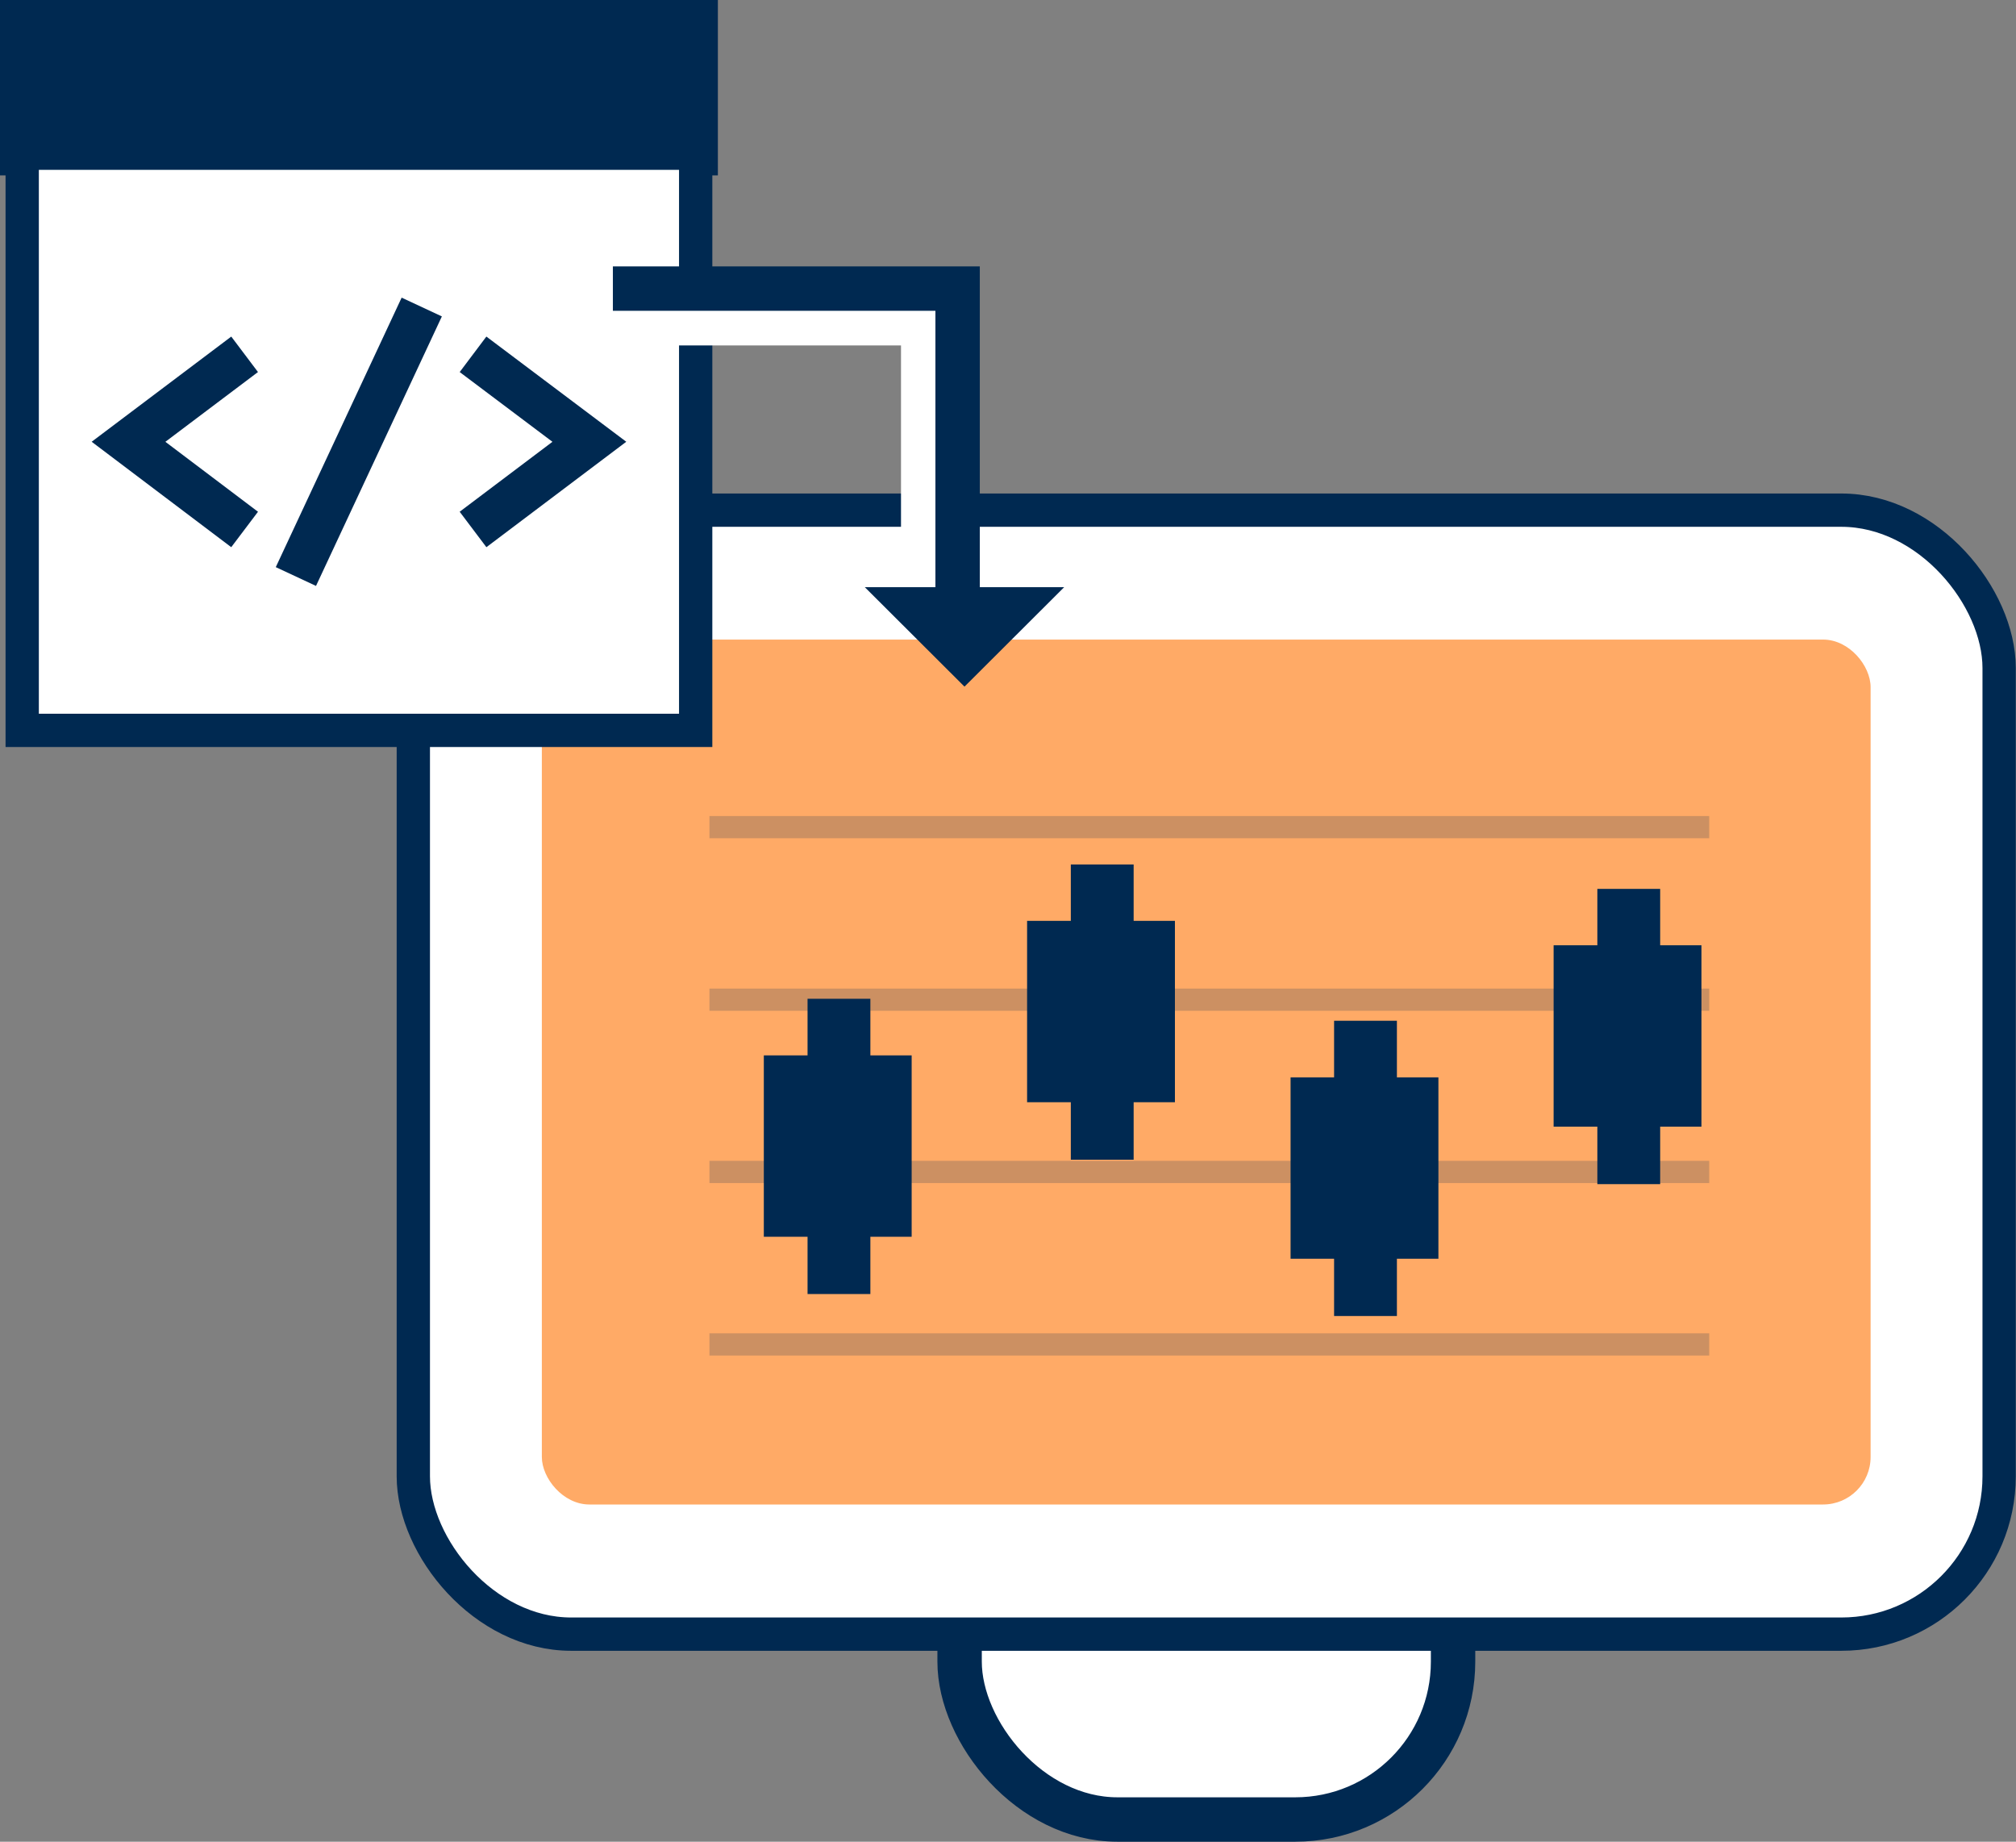 <svg viewBox="0 0 90.82 82.96" xmlns="http://www.w3.org/2000/svg"><rect x="0" y="0" width="90.82" height="82.96" fill="#808080" stroke="none"/><g fill="#fff" stroke="#002951" stroke-miterlimit="10"><rect stroke-width="2" rx="7.11" height="19.57" width="22.23" y="62.39" x="43.23"></rect><rect stroke-width="1.5" rx="7.11" height="50.63" width="71.44" y="22.98" x="18.62"></rect></g><rect fill="#fa6" rx="2.14" height="38.96" width="59.86" y="28.81" x="24.41"></rect><g stroke="#002951" stroke-miterlimit="10"><path fill="#002951" stroke-width="2" d="M1 1h30.34v5.9H1z"></path><path fill="#fff" stroke-width="1.5" d="M1 6.9h30.34v26H1z"></path><path fill="none" stroke-width="2" d="M11.02 23.85L5.79 19.9l5.23-3.94m10.29 0l5.24 3.94-5.24 3.95M19 13.83l-5.67 12.14"></path><path opacity=".2" fill="none" d="M31.96 37.26H77m-45.04 7.77H77m-45.04 7.76H77m-45.04 7.77H77"></path></g><g fill="#002951"><path d="M34.41 47.54h6.66v8.17h-6.66z"></path><path d="M36.38 44.99h2.83v13.3h-2.83zm9.89-3.51h6.66v8.17h-6.66z"></path><path d="M48.24 38.94h2.83v13.3h-2.83zm9.9 9.59h6.66v8.17h-6.66z"></path><path d="M60.1 45.98h2.83v13.3H60.1zm9.89-3.4h6.66v8.17h-6.66z"></path><path d="M71.96 40.04h2.83v13.3h-2.83z"></path></g><g fill="none" stroke-width="2" stroke-miterlimit="10"><path stroke="#fff" d="M27.61 14.56h13.98V27.6"></path><path stroke="#002951" d="M27.61 13h15.53v14.6"></path></g><path fill="#002951" d="M47.94 26.45l-4.49 4.48-4.49-4.48h8.98z"></path></svg>